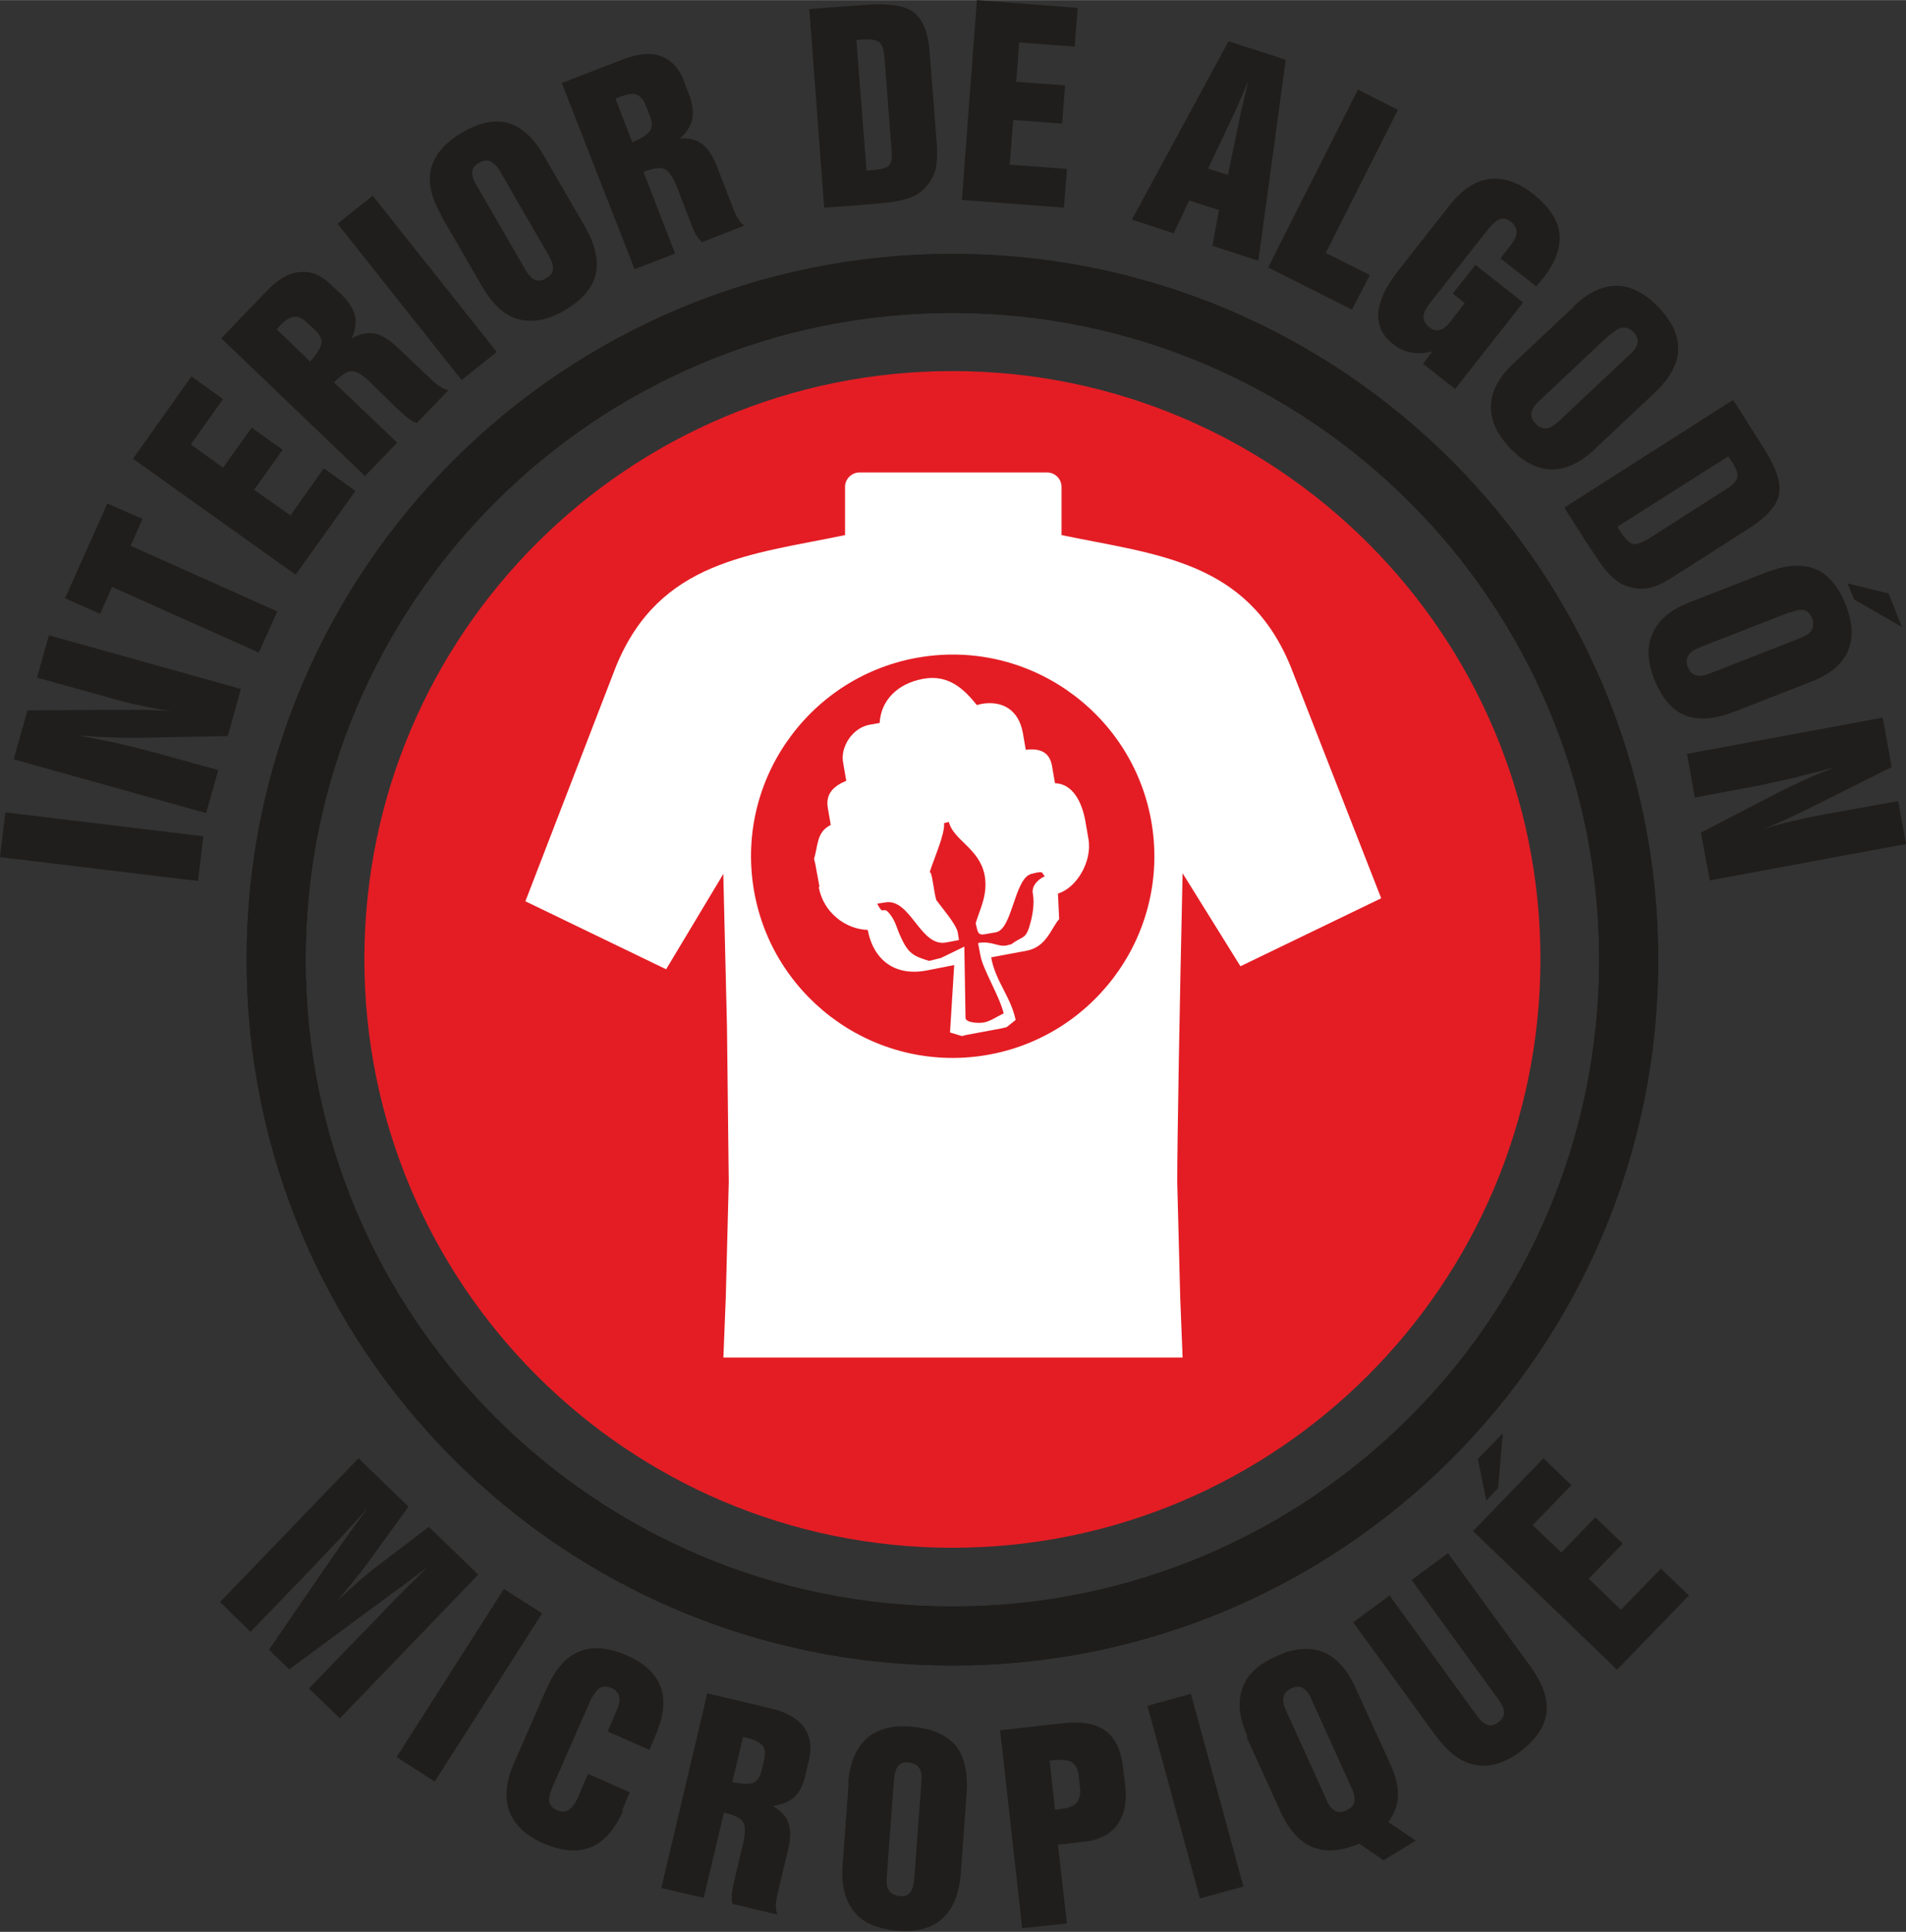 <?xml version="1.0" encoding="UTF-8"?>
<!DOCTYPE svg PUBLIC "-//W3C//DTD SVG 1.1//EN" "http://www.w3.org/Graphics/SVG/1.1/DTD/svg11.dtd">
<!-- Creator: CorelDRAW 2019 (64-Bit) -->
<svg xmlns="http://www.w3.org/2000/svg" xml:space="preserve" width="16.198mm" height="16.418mm" version="1.1" style="shape-rendering:geometricPrecision; text-rendering:geometricPrecision; image-rendering:optimizeQuality; fill-rule:evenodd; clip-rule:evenodd"
viewBox="0 0 31.96 32.39"
 xmlns:xlink="http://www.w3.org/1999/xlink"
 xmlns:xodm="http://www.corel.com/coreldraw/odm/2003">
 <rect x="0" y="0" width="31.96" height="32.39" fill="#333333" stroke="none"/>
 <defs>
  <style type="text/css">
   <![CDATA[
    .str0 {stroke:#1E1D1B;stroke-width:0.99;stroke-miterlimit:22.926}
    .fil1 {fill:none;fill-rule:nonzero}
    .fil2 {fill:#E41D24}
    .fil3 {fill:white}
    .fil0 {fill:#201E1C;fill-rule:nonzero}
   ]]>
  </style>
 </defs>
 <g id="Capa_x0020_1">
  <path class="fil0" d="M13.82 3.49m0.64 -2.83l-0.1 0.01 0.17 2.19 0.1 -0.01c0.15,-0.01 0.24,-0.04 0.28,-0.08 0.04,-0.05 0.05,-0.13 0.04,-0.25l-0.12 -1.57c-0.01,-0.12 -0.04,-0.2 -0.08,-0.24 -0.05,-0.04 -0.14,-0.06 -0.29,-0.05zm-0.89 -0.51l0.93 -0.07c0.4,-0.03 0.68,0.01 0.83,0.13 0.15,0.12 0.24,0.35 0.26,0.69l0.12 1.53c0.01,0.18 0,0.33 -0.03,0.44 -0.04,0.11 -0.1,0.21 -0.19,0.3 -0.07,0.07 -0.17,0.13 -0.29,0.16 -0.11,0.04 -0.31,0.07 -0.58,0.09l-0.11 0.01 -0.69 0.05 -0.25 -3.34z"/>
  <path class="fil0" d="M16.13 3.34m0 0l0.25 -3.34 1.69 0.13 -0.05 0.65 -0.93 -0.07 -0.05 0.66 0.82 0.06 -0.05 0.64 -0.82 -0.06 -0.06 0.75 0.96 0.07 -0.05 0.65 -1.72 -0.13z"/>
  <path class="fil0" d="M18.98 3.68m0 0l1.62 -2.99 0.96 0.31 -0.46 3.37 -0.77 -0.25 0.11 -0.6 -0.5 -0.16 -0.26 0.55 -0.73 -0.24zm1.26 -0.86l0.35 0.11 0.21 -1.01c0.01,-0.07 0.03,-0.14 0.05,-0.21 0.02,-0.08 0.04,-0.19 0.08,-0.35 -0.04,0.08 -0.07,0.17 -0.11,0.26 -0.04,0.09 -0.08,0.18 -0.12,0.27l-0.44 0.93z"/>
  <path class="fil0" d="M10.64 4.51m-0.03 -2.13c0.15,-0.06 0.25,-0.13 0.29,-0.19 0.04,-0.06 0.04,-0.14 -0,-0.24l-0.07 -0.18c-0.04,-0.11 -0.1,-0.16 -0.16,-0.19 -0.07,-0.02 -0.17,0 -0.32,0.06l-0.03 0.01 0.28 0.73zm0.03 2.13l-1.22 -3.12 1.01 -0.39c0.26,-0.1 0.48,-0.13 0.65,-0.06 0.17,0.06 0.31,0.2 0.39,0.42l0.01 0.03 0.07 0.18c0.06,0.16 0.08,0.3 0.06,0.42 -0.03,0.12 -0.09,0.23 -0.21,0.33 0.15,-0.01 0.28,0.02 0.37,0.09 0.09,0.07 0.18,0.19 0.24,0.35l0.28 0.72c0.03,0.08 0.06,0.15 0.09,0.19 0.03,0.05 0.06,0.08 0.1,0.11l-0.71 0.28c-0.03,-0.03 -0.06,-0.07 -0.09,-0.11 -0.03,-0.05 -0.06,-0.12 -0.1,-0.22l-0.23 -0.6c-0.07,-0.17 -0.14,-0.27 -0.21,-0.3 -0.07,-0.03 -0.19,-0.01 -0.35,0.05l0.53 1.37 -0.7 0.27z"/>
  <path class="fil0" d="M21.26 4.49m0 0l1.51 -2.99 0.67 0.34 -1.21 2.4 0.74 0.37 -0.3 0.58 -1.41 -0.71z"/>
  <path class="fil0" d="M22.84 5.3m1.02 0.8l0.16 -0.21c-0.12,0.03 -0.24,0.04 -0.35,0.02 -0.12,-0.02 -0.22,-0.07 -0.32,-0.15 -0.18,-0.14 -0.25,-0.31 -0.24,-0.52 0.02,-0.21 0.13,-0.44 0.34,-0.71l0.85 -1.08c0.21,-0.27 0.44,-0.42 0.67,-0.45 0.24,-0.03 0.49,0.05 0.75,0.26 0.26,0.21 0.4,0.42 0.43,0.66 0.02,0.24 -0.07,0.49 -0.29,0.76l-0.1 0.12 -0.6 -0.47 0.17 -0.22c0.07,-0.09 0.1,-0.16 0.1,-0.22 0,-0.06 -0.03,-0.12 -0.09,-0.17 -0.06,-0.05 -0.12,-0.07 -0.18,-0.05 -0.06,0.02 -0.12,0.07 -0.19,0.15l-1 1.27c-0.07,0.09 -0.1,0.16 -0.1,0.22 -0,0.06 0.03,0.12 0.09,0.17 0.06,0.05 0.12,0.07 0.18,0.05 0.06,-0.01 0.12,-0.06 0.19,-0.15l0.23 -0.3 -0.2 -0.16 0.38 -0.48 0.8 0.63 -1.14 1.45 -0.55 -0.43z"/>
  <path class="fil0" d="M8.59 5.65m-0.59 -2.53l0.81 1.4c0.05,0.09 0.11,0.15 0.16,0.17 0.06,0.02 0.12,0.02 0.19,-0.03 0.07,-0.04 0.11,-0.09 0.11,-0.15 0.01,-0.06 -0.02,-0.14 -0.07,-0.23l-0.81 -1.4c-0.05,-0.09 -0.11,-0.15 -0.17,-0.18 -0.06,-0.02 -0.12,-0.01 -0.19,0.03 -0.07,0.04 -0.11,0.09 -0.11,0.15 -0.01,0.06 0.02,0.14 0.07,0.23zm-0.6 0.49c-0.17,-0.3 -0.23,-0.56 -0.17,-0.79 0.06,-0.23 0.23,-0.43 0.52,-0.6 0.29,-0.17 0.54,-0.22 0.77,-0.16 0.23,0.07 0.43,0.25 0.6,0.55l0.69 1.19c0.17,0.3 0.23,0.56 0.18,0.8 -0.06,0.23 -0.23,0.43 -0.52,0.6 -0.29,0.17 -0.54,0.21 -0.78,0.15 -0.23,-0.06 -0.43,-0.25 -0.6,-0.54l-0.69 -1.19z"/>
  <path class="fil0" d="M7.74 6.37m0 0l-2.08 -2.62 0.59 -0.47 2.08 2.62 -0.59 0.47z"/>
  <path class="fil0" d="M24.66 6.76m2.33 -1.15l-1.18 1.11c-0.08,0.07 -0.12,0.14 -0.13,0.2 -0.01,0.06 0.01,0.12 0.07,0.18 0.05,0.06 0.11,0.08 0.18,0.08 0.06,-0 0.13,-0.05 0.21,-0.12l1.18 -1.11c0.08,-0.07 0.13,-0.14 0.14,-0.2 0.01,-0.06 -0.01,-0.12 -0.07,-0.18 -0.05,-0.06 -0.11,-0.08 -0.18,-0.08 -0.06,0.01 -0.13,0.05 -0.21,0.12zm-0.61 -0.47c0.25,-0.24 0.49,-0.35 0.73,-0.35 0.24,0 0.48,0.13 0.7,0.36 0.23,0.24 0.34,0.48 0.33,0.72 -0.01,0.24 -0.14,0.47 -0.39,0.71l-1 0.94c-0.25,0.24 -0.49,0.35 -0.73,0.35 -0.24,-0 -0.48,-0.13 -0.7,-0.36 -0.23,-0.24 -0.33,-0.48 -0.32,-0.72 0.01,-0.24 0.14,-0.48 0.39,-0.71l1 -0.94z"/>
  <path class="fil0" d="M6.12 7.98m-0.92 -1.92c0.11,-0.12 0.17,-0.22 0.19,-0.3 0.01,-0.07 -0.02,-0.14 -0.1,-0.22l-0.14 -0.13c-0.08,-0.08 -0.16,-0.11 -0.23,-0.1 -0.07,0.01 -0.16,0.07 -0.26,0.19l-0.02 0.02 0.56 0.54zm0.92 1.92l-2.41 -2.31 0.75 -0.78c0.19,-0.2 0.38,-0.32 0.57,-0.33 0.18,-0.02 0.36,0.05 0.53,0.22l0.02 0.02 0.14 0.13c0.12,0.12 0.2,0.24 0.23,0.35 0.03,0.12 0.01,0.25 -0.05,0.39 0.13,-0.07 0.26,-0.1 0.38,-0.08 0.11,0.02 0.24,0.1 0.37,0.22l0.56 0.53c0.06,0.06 0.12,0.11 0.17,0.14 0.05,0.03 0.09,0.05 0.14,0.06l-0.53 0.55c-0.04,-0.01 -0.08,-0.03 -0.13,-0.07 -0.05,-0.03 -0.11,-0.09 -0.19,-0.16l-0.46 -0.45c-0.13,-0.13 -0.24,-0.19 -0.31,-0.19 -0.08,0 -0.18,0.07 -0.3,0.19l1.06 1.01 -0.52 0.54z"/>
  <path class="fil0" d="M26.23 8.5m2.8 -0.77l-0.05 -0.08 -1.86 1.18 0.05 0.08c0.08,0.12 0.15,0.19 0.21,0.21 0.06,0.01 0.14,-0.02 0.25,-0.08l1.33 -0.85c0.1,-0.06 0.16,-0.13 0.17,-0.19 0.02,-0.06 -0.02,-0.15 -0.1,-0.28zm0.03 -1.03l0.5 0.79c0.22,0.34 0.31,0.6 0.27,0.8 -0.04,0.19 -0.2,0.37 -0.49,0.56l-1.3 0.83c-0.16,0.1 -0.29,0.16 -0.4,0.18 -0.12,0.02 -0.23,0.01 -0.35,-0.03 -0.1,-0.03 -0.19,-0.09 -0.28,-0.18 -0.09,-0.08 -0.2,-0.24 -0.35,-0.47l-0.06 -0.09 -0.37 -0.58 2.82 -1.8z"/>
  <path class="fil0" d="M4.95 9.63m0 0l-2.72 -1.94 0.98 -1.38 0.53 0.38 -0.54 0.76 0.54 0.39 0.48 -0.67 0.52 0.37 -0.48 0.67 0.61 0.43 0.56 -0.79 0.53 0.38 -1 1.4z"/>
  <path class="fil0" d="M27.43 10.44m2.59 -0.18l-1.51 0.59c-0.1,0.04 -0.17,0.08 -0.2,0.14 -0.03,0.05 -0.04,0.12 -0.01,0.19 0.03,0.07 0.07,0.12 0.13,0.14 0.06,0.02 0.14,0.01 0.24,-0.03l1.51 -0.59c0.1,-0.04 0.17,-0.08 0.2,-0.14 0.03,-0.05 0.03,-0.12 0.01,-0.19 -0.03,-0.07 -0.07,-0.12 -0.13,-0.14 -0.06,-0.02 -0.14,-0 -0.24,0.04zm-0.39 -0.67c0.32,-0.12 0.59,-0.14 0.81,-0.05 0.22,0.09 0.39,0.3 0.51,0.6 0.12,0.31 0.13,0.57 0.03,0.79 -0.1,0.21 -0.31,0.39 -0.64,0.51l-1.28 0.5c-0.32,0.12 -0.59,0.14 -0.81,0.05 -0.22,-0.09 -0.39,-0.3 -0.51,-0.6 -0.12,-0.31 -0.13,-0.57 -0.02,-0.79 0.1,-0.22 0.31,-0.39 0.63,-0.51l1.28 -0.5zm1.35 0.19l0.69 0.17 0.22 0.56 -0.8 -0.46 -0.11 -0.27z"/>
  <path class="fil0" d="M4.14 11.39m0.2 -0.45l-2.46 -1.1 -0.2 0.45 -0.59 -0.26 0.71 -1.59 0.59 0.26 -0.2 0.45 2.46 1.1 -0.31 0.69z"/>
  <path class="fil0" d="M28.28 12.64m0 0l3.29 -0.61 0.15 0.83 -1.26 0.63c-0.14,0.07 -0.28,0.14 -0.43,0.21 -0.15,0.07 -0.31,0.14 -0.48,0.21 0.16,-0.06 0.32,-0.1 0.49,-0.14 0.16,-0.04 0.35,-0.08 0.57,-0.12l1.22 -0.22 0.13 0.72 -3.29 0.61 -0.15 -0.8 1.33 -0.69c0.14,-0.07 0.29,-0.14 0.44,-0.21 0.15,-0.07 0.31,-0.13 0.48,-0.2 -0.24,0.07 -0.47,0.12 -0.68,0.18 -0.22,0.05 -0.42,0.09 -0.6,0.13l-1.07 0.2 -0.13 -0.72z"/>
  <path class="fil0" d="M3.45 13.63m0 0l-3.22 -0.9 0.23 -0.82 1.41 -0.01c0.16,0 0.31,-0 0.48,0 0.16,0 0.34,0.01 0.52,0.02 -0.17,-0.02 -0.33,-0.05 -0.5,-0.09 -0.16,-0.03 -0.35,-0.08 -0.56,-0.14l-1.19 -0.33 0.2 -0.71 3.22 0.9 -0.22 0.79 -1.5 0.03c-0.16,0 -0.32,0 -0.48,-0.01 -0.17,-0 -0.34,-0.02 -0.52,-0.03 0.25,0.05 0.48,0.09 0.69,0.14 0.22,0.05 0.41,0.1 0.6,0.15l1.05 0.29 -0.2 0.71z"/>
  <path class="fil0" d="M3.32 14.77m0 0l-3.32 -0.4 0.09 -0.75 3.32 0.4 -0.09 0.75z"/>
  <path class="fil1 str0" d="M15.97 27.43c-6.27,0 -11.34,-5.08 -11.34,-11.34 0,-6.27 5.08,-11.34 11.34,-11.34 6.27,0 11.34,5.08 11.34,11.34 0,6.27 -5.08,11.34 -11.34,11.34z"/>
  <path class="fil2" d="M15.97 25.95c-5.45,0 -9.86,-4.42 -9.86,-9.87 0,-5.45 4.42,-9.86 9.86,-9.86 5.45,0 9.86,4.42 9.86,9.86 0,5.45 -4.42,9.87 -9.86,9.87z"/>
  <path class="fil3" d="M14.39 7.92l3.17 0c0.13,0 0.24,0.11 0.24,0.24l0 0.81c1.58,0.33 3.11,0.42 3.84,2.2l1.52 3.89 -2.36 1.14 -0.97 -1.56c-0.05,2.22 -0.09,4.49 -0.09,5.18l0.05 1.93 0.04 1.01 -7.7 0 0.04 -1.01 0.05 -1.93 -0.03 -2.61 -0.06 -2.49 -0 -0.07 -0.96 1.6 -2.36 -1.14 1.52 -3.94c0.73,-1.78 2.26,-1.87 3.84,-2.2l0 -0.81c0,-0.13 0.11,-0.24 0.24,-0.24zm1.2 6.7c0.06,-0.2 0.26,-0.64 0.24,-0.82l0.08 -0.02c0.08,0.31 0.51,0.44 0.6,0.89 0.06,0.33 -0.08,0.57 -0.15,0.81l0.02 0.08c0.02,0.1 0.05,0.12 0.15,0.1l0.17 -0.03c0.28,-0.05 0.31,-0.92 0.6,-0.98l0.08 -0.02c0.12,-0.02 0.08,-0 0.14,0.06 -0.11,0.05 -0.23,0.16 -0.2,0.3 0.03,0.16 -0.01,0.38 -0.05,0.51 -0.07,0.26 -0.13,0.19 -0.31,0.33l-0.08 0.02c-0.15,0.03 -0.25,-0.08 -0.48,-0.04l0.04 0.21c0.04,0.23 0.32,0.68 0.39,0.97 -0.11,0.05 -0.2,0.12 -0.32,0.15 -0.08,0.02 -0.31,0.01 -0.32,-0.07l-0.02 -1.2 -0.39 0.19 -0.08 0.02 -0.04 0.01 -0.08 0.02c-0.26,-0.08 -0.35,-0.12 -0.48,-0.41 -0.06,-0.13 -0.08,-0.24 -0.16,-0.35 -0.15,-0.21 -0.11,0.04 -0.23,-0.2l0.13 -0.02c0.43,-0.08 0.59,0.76 1.03,0.67l0.21 -0.04 -0.02 -0.13c-0.03,-0.14 -0.28,-0.43 -0.36,-0.54l-0.02 -0.08 -0.05 -0.29 -0.02 -0.08zm-1.86 0.26c0.08,0.42 0.45,0.7 0.82,0.71 0.1,0.52 0.47,0.78 0.99,0.68l0.46 -0.09 -0.07 1.13 0.2 0.06 0.08 -0.02 0.59 -0.11 0.08 -0.02 0.15 -0.12c-0.08,-0.39 -0.34,-0.65 -0.41,-1.05l0.59 -0.11c0.34,-0.06 0.42,-0.39 0.55,-0.53l-0.02 -0.43c0.31,-0.09 0.58,-0.54 0.51,-0.92l-0.05 -0.29c-0.06,-0.34 -0.22,-0.63 -0.51,-0.64l-0.05 -0.29c-0.04,-0.23 -0.2,-0.3 -0.44,-0.27l-0.05 -0.29c-0.07,-0.37 -0.33,-0.54 -0.69,-0.48l-0.08 0.02c-0.21,-0.26 -0.47,-0.52 -0.9,-0.44 -0.44,0.08 -0.71,0.37 -0.73,0.74l-0.17 0.03c-0.28,0.05 -0.5,0.37 -0.44,0.65l0.05 0.29c-0.19,0.08 -0.35,0.2 -0.31,0.45l0.05 0.29c-0.24,0.12 -0.21,0.34 -0.28,0.57l0.02 0.08 0.07 0.38zm1.63 -3.85l0 0 0 0c0.92,-0.17 1.82,0.05 2.53,0.54 0.71,0.49 1.24,1.25 1.41,2.17l0 0 0 0 0 0 -0 0c0.17,0.92 -0.05,1.82 -0.54,2.53 -0.49,0.71 -1.25,1.24 -2.17,1.41l0 0 0 0 0 0 -0 0c-0.92,0.17 -1.82,-0.05 -2.53,-0.54 -0.71,-0.49 -1.24,-1.25 -1.41,-2.17l-0 0 0 0 0 0 0 0c-0.17,-0.92 0.05,-1.82 0.54,-2.53 0.49,-0.71 1.25,-1.24 2.17,-1.41l0 0 0 0z"/>
  <path class="fil0" d="M3.69 26.86l2.32 -2.41 0.84 0.81 -0.63 0.87c-0.08,0.11 -0.16,0.22 -0.26,0.34 -0.09,0.11 -0.19,0.24 -0.31,0.37 0.15,-0.13 0.28,-0.25 0.39,-0.35 0.12,-0.1 0.2,-0.17 0.27,-0.22l0.88 -0.67 0.83 0.8 -2.32 2.41 -0.52 -0.5 0.85 -0.88c0.18,-0.18 0.36,-0.37 0.55,-0.57 0.19,-0.19 0.39,-0.39 0.59,-0.59 -0.23,0.18 -0.43,0.33 -0.59,0.44 -0.16,0.12 -0.26,0.2 -0.31,0.23l-1.42 1.05 -0.34 -0.33 0.96 -1.4c0.14,-0.2 0.26,-0.38 0.37,-0.53 0.11,-0.16 0.22,-0.3 0.32,-0.44 -0.17,0.19 -0.34,0.38 -0.52,0.57 -0.18,0.19 -0.37,0.39 -0.58,0.61l-0.86 0.89 -0.52 -0.51zm2.96 2.6l1.8 -2.82 0.64 0.41 -1.8 2.82 -0.64 -0.41zm3.8 0.9c-0.14,0.31 -0.32,0.52 -0.54,0.61 -0.22,0.09 -0.48,0.07 -0.79,-0.06 -0.3,-0.13 -0.49,-0.31 -0.58,-0.54 -0.08,-0.23 -0.06,-0.5 0.08,-0.81l0.55 -1.26c0.14,-0.31 0.32,-0.52 0.54,-0.61 0.22,-0.09 0.49,-0.07 0.79,0.06 0.3,0.13 0.5,0.31 0.58,0.54 0.08,0.22 0.05,0.49 -0.09,0.81l-0.1 0.24 -0.7 -0.31 0.15 -0.35c0.04,-0.1 0.06,-0.18 0.04,-0.24 -0.01,-0.06 -0.06,-0.11 -0.13,-0.14 -0.07,-0.03 -0.14,-0.03 -0.19,-0 -0.05,0.03 -0.1,0.1 -0.15,0.19l-0.65 1.48c-0.04,0.1 -0.06,0.18 -0.05,0.24 0.01,0.06 0.06,0.11 0.13,0.14 0.07,0.03 0.14,0.03 0.19,0 0.05,-0.03 0.1,-0.09 0.15,-0.19l0.18 -0.42 0.7 0.31 -0.13 0.31zm1.83 -0.48c0.16,0.03 0.28,0.04 0.35,0.01 0.07,-0.03 0.11,-0.09 0.14,-0.2l0.04 -0.18c0.03,-0.11 0.02,-0.19 -0.03,-0.25 -0.05,-0.05 -0.14,-0.1 -0.29,-0.13l-0.03 -0.01 -0.18 0.76zm-1.19 1.77l0.77 -3.26 1.05 0.25c0.27,0.06 0.46,0.17 0.57,0.32 0.11,0.15 0.14,0.34 0.08,0.57l-0.01 0.03 -0.04 0.19c-0.04,0.17 -0.1,0.3 -0.19,0.38 -0.09,0.08 -0.21,0.13 -0.36,0.15 0.13,0.08 0.22,0.17 0.26,0.28 0.04,0.11 0.04,0.25 -0,0.43l-0.18 0.75c-0.02,0.09 -0.03,0.16 -0.03,0.21 -0,0.05 0.01,0.1 0.02,0.15l-0.75 -0.18c-0.01,-0.04 -0.01,-0.09 -0.01,-0.14 0,-0.06 0.02,-0.14 0.04,-0.24l0.15 -0.63c0.04,-0.18 0.04,-0.3 -0,-0.36 -0.04,-0.07 -0.15,-0.12 -0.32,-0.16l-0.34 1.43 -0.73 -0.17zm3.9 -1.81l-0.12 1.62c-0.01,0.11 0,0.19 0.04,0.24 0.03,0.05 0.09,0.08 0.17,0.09 0.08,0.01 0.14,-0.01 0.18,-0.06 0.04,-0.05 0.06,-0.12 0.07,-0.23l0.12 -1.62c0.01,-0.11 -0,-0.19 -0.04,-0.24 -0.03,-0.05 -0.09,-0.08 -0.17,-0.09 -0.08,-0.01 -0.14,0.01 -0.18,0.06 -0.04,0.05 -0.06,0.12 -0.07,0.23zm-0.77 0.06c0.03,-0.34 0.13,-0.59 0.31,-0.75 0.18,-0.16 0.43,-0.23 0.76,-0.2 0.33,0.03 0.57,0.13 0.73,0.31 0.15,0.18 0.21,0.45 0.19,0.79l-0.1 1.37c-0.03,0.34 -0.13,0.59 -0.31,0.75 -0.18,0.16 -0.43,0.23 -0.76,0.2 -0.33,-0.03 -0.57,-0.13 -0.72,-0.32 -0.15,-0.19 -0.22,-0.45 -0.19,-0.79l0.1 -1.37zm2.92 2.43l-0.37 -3.32 1.07 -0.12c0.3,-0.03 0.54,0.01 0.7,0.13 0.16,0.12 0.26,0.33 0.29,0.61l0.04 0.32c0.03,0.27 -0.02,0.49 -0.14,0.65 -0.12,0.16 -0.31,0.26 -0.57,0.28l-0.42 0.05 0.15 1.32 -0.75 0.08zm0.54 -1.99c0.01,0 0.02,0 0.04,-0 0.01,-0 0.03,-0 0.06,-0.01 0.13,-0.01 0.22,-0.05 0.27,-0.1 0.05,-0.06 0.07,-0.14 0.06,-0.25l-0.02 -0.19c-0.01,-0.12 -0.05,-0.2 -0.11,-0.24 -0.06,-0.04 -0.17,-0.05 -0.31,-0.04l-0.07 0.01 0.09 0.82zm2.44 1.49l-0.88 -3.23 0.73 -0.2 0.88 3.23 -0.73 0.2zm1.45 -3.14l0.67 1.48c0.04,0.1 0.09,0.16 0.15,0.19 0.05,0.03 0.12,0.03 0.19,-0.01 0.07,-0.03 0.12,-0.08 0.13,-0.14 0.01,-0.06 -0,-0.14 -0.05,-0.24l-0.67 -1.48c-0.04,-0.1 -0.09,-0.16 -0.15,-0.19 -0.05,-0.03 -0.12,-0.03 -0.19,0.01 -0.07,0.03 -0.11,0.08 -0.13,0.14 -0.01,0.06 0,0.14 0.05,0.24zm-0.65 0.43c-0.14,-0.31 -0.17,-0.58 -0.09,-0.81 0.08,-0.23 0.27,-0.41 0.57,-0.54 0.3,-0.14 0.57,-0.16 0.79,-0.07 0.22,0.09 0.4,0.29 0.54,0.6l0.57 1.25c0.1,0.22 0.15,0.4 0.14,0.56 -0,0.16 -0.06,0.3 -0.16,0.44l0.46 0.31 -0.54 0.33 -0.41 -0.28c-0.3,0.13 -0.56,0.15 -0.78,0.06 -0.22,-0.09 -0.4,-0.29 -0.54,-0.6l-0.57 -1.25zm2.38 -2.37l1.46 2.01c0.06,0.09 0.13,0.14 0.18,0.16 0.06,0.02 0.12,0 0.18,-0.04 0.06,-0.05 0.1,-0.1 0.1,-0.16 0,-0.06 -0.03,-0.14 -0.09,-0.22l-1.46 -2.01 0.61 -0.45 1.39 1.91c0.2,0.28 0.29,0.53 0.26,0.77 -0.03,0.24 -0.18,0.45 -0.44,0.65 -0.26,0.19 -0.51,0.27 -0.75,0.22 -0.24,-0.04 -0.45,-0.2 -0.66,-0.48l-1.39 -1.91 0.61 -0.45zm3.81 1.24l-2.41 -2.32 1.18 -1.22 0.47 0.45 -0.65 0.67 0.48 0.46 0.57 -0.59 0.46 0.44 -0.57 0.59 0.54 0.52 0.67 -0.69 0.47 0.45 -1.2 1.24zm-2.19 -2.84l-0.14 -0.69 0.42 -0.43 -0.08 0.92 -0.2 0.21z"/>
  <path class="fil1 str0" d="M15.97 27.43c-6.27,0 -11.34,-5.08 -11.34,-11.34 0,-6.27 5.08,-11.34 11.34,-11.34 6.27,0 11.34,5.08 11.34,11.34 0,6.27 -5.08,11.34 -11.34,11.34z"/>
 </g>
</svg>

